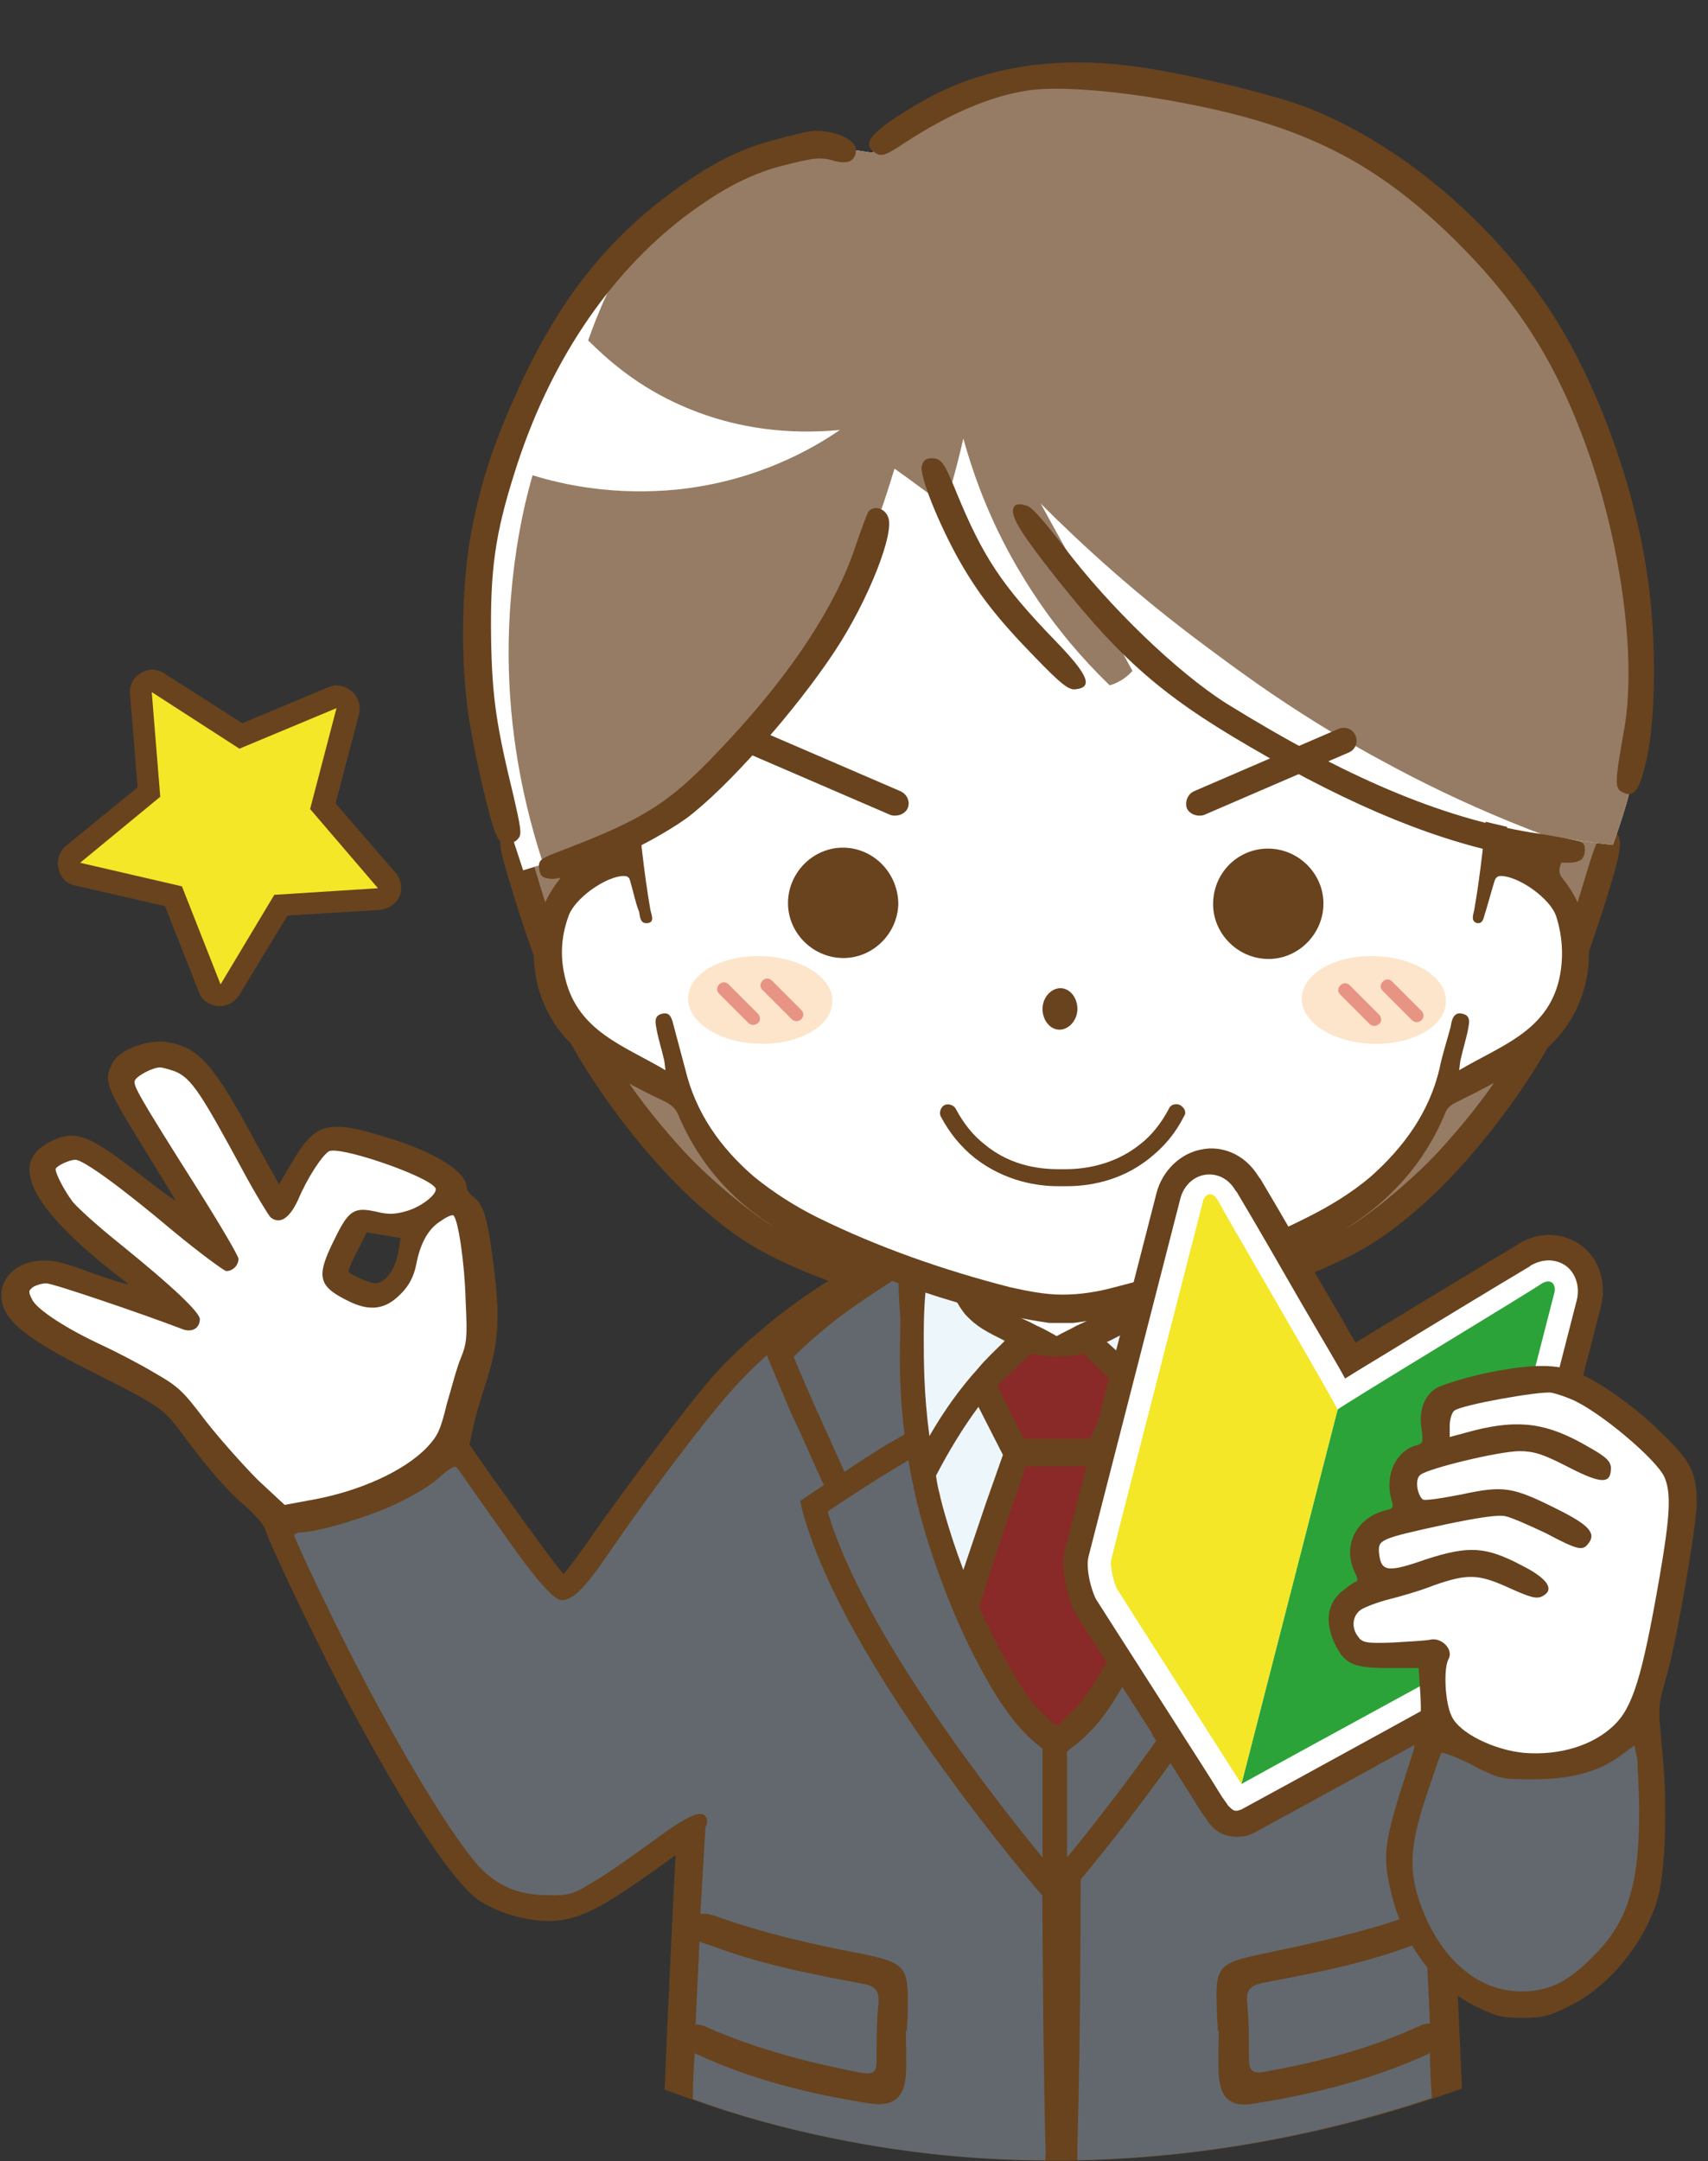 <?xml version="1.0" encoding="utf-8"?>
<!-- Generator: Adobe Illustrator 26.3.1, SVG Export Plug-In . SVG Version: 6.00 Build 0)  -->
<svg version="1.1" id="レイヤー_1" xmlns="http://www.w3.org/2000/svg" xmlns:xlink="http://www.w3.org/1999/xlink" x="0px"
	 y="0px" viewBox="0 0 181.2 229.2" style="enable-background:new 0 0 181.2 229.2;" xml:space="preserve">
<rect x="0" y="0" width="181.2" height="229.2" fill="#333333" stroke="none"/>
<style type="text/css">
	.st0{fill:#967C64;}
	.st1{fill:#68431E;}
	.st2{fill:#62686D;}
	.st3{fill:#FFFFFF;}
	.st4{fill:#892A28;}
	.st5{fill:#ECF6FB;}
	.st6{clip-path:url(#SVGID_00000121281346355121579580000008428929494658515105_);fill:#FFFFFF;}
	.st7{clip-path:url(#SVGID_00000121281346355121579580000008428929494658515105_);fill:#967C64;}
	.st8{fill:#FCE5CA;}
	.st9{fill:#E89484;}
	.st10{fill:#2CA339;}
	.st11{fill:#F3E727;}
</style>
<g>
	<g id="back_hair_1_">
		<path class="st0" d="M52.5,80.9c1.4,9.9,4.1,17.5,6.3,22.6c2.5,5.8,4.9,9.6,5.5,10.4c2.2,3.3,5.8,8.9,12,13.7
			c5.4,4.3,10.2,6,19.8,9.4c6.8,2.4,12.6,4,16.7,4.9c7-1.1,17.4-3.4,27.7-8.8c6.5-3.4,10-6.6,11.6-8c3.3-3.2,5.3-6,7.3-8.8
			c5.5-8,8.2-15.1,9.2-18c2.4-7,3.5-13.3,3.9-18.2C132.4,80.2,92.4,80.5,52.5,80.9z"/>
		<path class="st1" d="M53.2,88.8c-0.3,0.5-0.1,1.5,0.7,4.2c1.7,5.8,3.9,11.8,5.4,15.2c3.1,6.6,9.7,15.3,15.5,20.2
			c3.5,3,5.8,4.4,10.2,6.3c6,2.6,25.2,8.6,27.5,8.6c2.3,0,21.5-6,27.5-8.6c4.4-1.9,6.7-3.3,10.2-6.3c5.8-4.9,12.4-13.6,15.5-20.2
			c1.6-3.4,3.7-9.4,5.4-15.1c1.1-3.7,1-4.9-0.3-4.9c-1,0-1.3,0.5-2.4,4.1c-4.1,13.9-7.9,21.1-15.4,29.4c-2.5,2.8-6.6,6.3-9.4,8.1
			c-4.6,3-26.6,10.1-31,10.1c-4.4,0-26.3-7.2-31-10.1c-2.8-1.8-6.9-5.3-9.4-8.1c-7.5-8.3-11.3-15.6-15.4-29.4
			c-0.5-1.8-1.1-3.4-1.3-3.7C54.7,88,53.6,88.1,53.2,88.8L53.2,88.8z"/>
	</g>
	<g id="body_7_">
		<path class="st1" d="M88.5,226.8c27.9,5.7,52-0.1,66.6-5.3c-0.5-11.3-1-22.7-1.7-34c-0.6-10.1-1.6-20.3-3.9-30.2
			c-3.6-15.2-12.5-25.8-27.9-30.1c-1-0.3-5-1.3-8.9-1.3c-3.9,0-7.7,1-8.7,1.3c-15.4,4.4-24.3,14.9-27.9,30.1
			c-2.4,9.9-3.3,20-3.9,30.2c-0.7,11.4-1.2,22.7-1.7,34.1C75.8,223.6,81.8,225.5,88.5,226.8z"/>
		<path class="st2" d="M91.6,210.4c1.2,0.2,1.7,0.7,1.6,2c-0.2,2-0.2,4-0.2,5.9c0,1.4-0.2,1.8-1.8,1.5c-5.6-1.1-11-2.5-16.2-4.8
			c-0.4-0.2-0.8-0.3-1.2-0.3c0.1-2.9,0.3-5.9,0.4-8.8c0.2,0.1,0.5,0.2,0.8,0.3c0.3,0.1,0.6,0.2,0.9,0.3
			C81,208.4,86.3,209.4,91.6,210.4z"/>
		<path class="st2" d="M151.3,205.8c0.1,2.9,0.3,5.9,0.4,8.8c-0.4,0-0.8,0.1-1.2,0.3c-5.2,2.4-10.7,3.8-16.2,4.8
			c-1.5,0.3-1.8-0.1-1.8-1.5c0-2,0-4-0.2-5.9c-0.1-1.3,0.4-1.7,1.6-2c5.3-1,10.6-2,15.7-3.9c0.3-0.1,0.6-0.2,0.9-0.3
			C150.8,206.1,151.1,206,151.3,205.8z"/>
		<path class="st2" d="M88.5,226.8c7.8,1.6,15.3,2.3,22.4,2.3c0-0.6,0.1-1.2,0-1.8c-0.3-13-0.3-26-0.4-39c0-1.4-0.5-3.4,1.6-3.4
			c0.2,0,0.4,0,0.5,0.1c0.2,0,0.3-0.1,0.5-0.1c2.1-0.1,1.6,2,1.6,3.4c-0.1,13,0,26-0.4,39c0,0.6,0,1.2,0,1.8c15-0.3,28-3.4,37.6-6.6
			c-0.1-1.6-0.2-3.2-0.2-4.8c0,0-0.1,0-0.1,0.1c-5.9,2.7-12.2,4.3-18.6,5.3c-2.4,0.4-3.5-0.5-3.7-3c-0.1-1.6,0-3.2,0-4.7
			c0,0-0.1,0-0.1,0c0-0.7-0.1-1.3-0.1-2c-0.2-4.8,0-5.2,4.9-6.2c5.2-1.1,10.4-2.2,15.5-4c0.5-0.2,1.1-0.3,1.6-0.2
			c-0.3-5.1-0.5-10.2-0.9-15.4c-0.6-10.1-1.6-20.1-3.9-30c-3.2-13.3-10.8-22.7-24-27.1c-2.5-0.8-5.1-1.3-7.7-1.7
			c-0.8-0.1-3-0.1-3.8,0c-2.6,0.4-5.2,0.8-7.7,1.7c-13.2,4.4-20.8,13.8-24,27.1c-2.4,9.8-3.3,19.9-3.9,30
			c-0.3,5.1-0.6,10.2-0.9,15.4c0.5-0.1,1,0,1.6,0.2c5,1.8,10.2,3,15.5,4c4.8,1,5,1.4,4.9,6.2c0,0.7-0.1,1.3-0.1,2c0,0-0.1,0-0.1,0
			c0,1.6,0.1,3.2,0,4.7c-0.2,2.4-1.3,3.3-3.7,3c-6.4-1-12.6-2.5-18.6-5.3c0,0-0.1,0-0.1-0.1c-0.1,1.6-0.2,3.3-0.2,4.9
			C78,224.3,83.1,225.7,88.5,226.8z"/>
	</g>
	<g id="_x2190_arm_4_">
		<path class="st2" d="M59.9,167.8c-4-4.9-8.1-9.8-12.1-14.7c-0.8,1.2-1.9,2.5-3.2,3.6c-5.7,4.9-12.8,4.9-15.2,4.7
			c2.8,5.4,4.9,9.9,6.3,13c2.5,5.5,6.4,14.6,12.3,22.3c0.8,1.1,2.6,3.4,5.8,4.7c1.1,0.5,4.1,1.8,7.4,0.5c1.3-0.5,2.3-1.2,2.8-1.8
			c5.9-3.8,11.9-7.6,17.8-11.3c4.1-17.3,8.2-34.6,12.3-52c-1.1-0.4-2.2-0.9-3.4-1.3c-2,1.2-5,3.2-8.2,6.1
			c-4.2,3.6-6.5,6.6-10.9,12.1C68.9,157,65,161.8,59.9,167.8z"/>
		<path class="st1" d="M91,134.2c0.8,0,1.5,0.8,1.3,1.4c-0.1,0.3-1.8,1.6-3.9,2.9c-4.7,3-7.9,5.7-10.9,9.1
			c-2.7,3-8.6,10.8-12.7,16.8c-2.7,4-4,5.3-5.2,5.3c-0.9,0-2.9-2.3-7.2-8.5c-2.1-2.9-3.8-5.5-4-5.6c-0.1-0.2-0.8,0.2-1.7,1
			c-0.8,0.8-2.8,2-4.5,2.8c-2.8,1.4-8.5,3.1-10.2,3.1c-0.4,0-0.8,0.2-0.8,0.3c0,0.2,1.7,3.9,3.8,8.2c5.4,11.1,11.5,21.6,15.1,26.1
			c2.1,2.7,4.6,3.9,8.1,3.9c2.3,0,2.6-0.1,4.7-1.4c1.3-0.7,4.1-2.7,6.3-4.3c3.8-2.8,5.2-3.4,5.7-2.6c0.5,0.8-0.4,1.9-3.3,4.1
			c-7.3,5.3-9.6,6.6-12.6,6.9c-2.5,0.2-5.7-0.6-8.1-2.1c-2.6-1.7-7.5-8.9-14-21.1c-2.3-4.3-8.2-16.4-8.8-18.4
			c-0.2-0.5-1.1-1.5-2-2.3c-2-1.7-3.9-3.9-6.6-7.5c-2.2-3-2.4-3.1-10.1-7c-6.5-3.3-8.8-5.1-9.2-7.3c-0.4-2.2,1.3-4.1,4-4.3
			c1.3-0.1,2.4,0.1,5.8,1.4c2.9,1,4,1.3,3.4,0.9c-10-7.6-12.7-12.6-8.1-14.9c2.7-1.4,4.1-0.8,10,3.8c1.8,1.4,3.3,2.5,3.3,2.4
			c0-0.1-1.3-2.2-2.9-4.8c-4.4-7.1-4.7-7.8-3.9-9.5c0.4-1,1.6-1.8,3.4-2.3c0.7-0.2,1.8-0.3,2.4-0.2c3.4,0.5,5,2.2,9.5,10.6l2.5,4.5
			l1.3-2.2c2.5-4.3,3.8-4.7,9.7-2.9c5.2,1.5,8.9,3.7,8.9,5.4c0,0.3,0.4,0.8,0.8,1.1c1,0.8,1.4,2.1,2,6.7c0.8,5.9,0.6,8.6-0.6,12.5
			c-0.6,1.8-1.3,4.1-1.5,5.2l-0.4,1.8l2.8,4c4,5.6,7,9.7,7.2,9.7c0.1,0,1.2-1.5,2.5-3.3c3.7-5.4,10.6-14.5,13.3-17.6
			c1.4-1.6,3.6-3.7,5-4.8C83.9,138.2,90.2,134.2,91,134.2z M42.3,132.5l0.2-1.2l-1.8-0.3l-1.8-0.3l-1,2c-0.6,1.1-1,2.1-0.9,2.2
			c0.4,0.4,2.3,1.2,2.8,1.2C40.9,136.1,42,134.6,42.3,132.5z"/>
		<path class="st3" d="M49.4,138c0.2,3.9,0.1,4.5-0.5,6c-0.4,0.9-1,3.2-1.5,4.9c-0.7,2.9-1,3.4-2.1,4.6c-2.4,2.5-7.2,4.7-12.4,5.6
			l-2.7,0.5l-2.8-2.6c-1.5-1.5-4-4.3-5.5-6.2c-2.5-3.3-2.9-3.7-5.5-5.2c-1.5-0.9-4-2.2-5.5-2.9c-3.7-1.7-7-3.8-7.5-4.9
			c-0.4-0.8-0.4-0.9,0.1-1.3c0.3-0.2,1-0.4,1.4-0.4c0.7,0,10.1,3.2,14.3,4.8c1.1,0.5,2,0,2-1c0-0.7-2.8-3.4-8.5-8
			c-2.5-2-4.8-4.1-5.1-4.6c-0.8-1.1-1.7-2.8-1.7-3.3c0-0.3,1.4-1,2.1-1c0.8,0,4.6,2.7,10.3,7.5c2.9,2.4,5.5,4.3,5.7,4.3
			c0.7,0,1.3-0.6,1.3-1.3c0-0.3-2-3.7-4.4-7.5c-6.2-9.8-6.8-10.9-6.6-11.4c0.2-0.5,1.9-1.4,2.7-1.4c0.2,0,0.9,0.2,1.5,0.4
			c1.8,0.7,2.8,2.3,7.4,10.8c1.3,2.4,2.6,4.5,2.8,4.7c1,0.8,2,0.1,2.9-1.8c1-2.4,2.6-4.8,3.3-5.2c1.1-0.6,10.5,2.6,11.3,3.9
			c0.3,0.6-1.6,2.1-3.3,2.5c-1.1,0.3-1.8,0.3-3,0c-2.3-0.5-2.9-0.2-4.4,2.9c-2,4-1.8,5,1.5,6.6c2,1,3.6,0.9,5-0.3
			c1.3-1.1,1.9-2.2,2.2-3.8c0.4-2,1.2-3.5,2.4-4.3c0.7-0.5,1.3-0.8,1.5-0.7C48.6,129.3,49.3,133.9,49.4,138z"/>
	</g>
	<g id="decoration_4_">
		<path class="st1" d="M142.6,143.3l-0.3,0.8c-0.8,1.9-1.6,3.8-2.4,5.7c-1.1,2.6-2.3,5.2-3.5,7.7c0.6,0.4,1.2,0.8,1.8,1.2l0.7,0.5
			l-0.2,0.9c-4.3,16.3-24.9,40.3-25.8,41.3l-1,1.1l-1-1.1c-0.9-1-21.5-24.9-25.8-41.3l-0.2-0.9l0.7-0.5c0.6-0.4,1.2-0.8,1.8-1.2
			c-1.2-2.6-2.3-5.2-3.5-7.7c-0.8-1.9-1.6-3.8-2.4-5.7l-0.3-0.8l0.6-0.6c2.6-2.6,5.4-5,8.4-7c3.5-2.4,9.3-6.3,17.5-7.5
			c1.4-0.2,2.8-0.3,4.2-0.3c1.4,0,2.8,0.1,4.2,0.3c8.2,1.1,14,5.1,17.5,7.5c3,2,5.8,4.4,8.4,7L142.6,143.3z"/>
		<path class="st2" d="M139.6,143.9c-0.7,1.6-1.4,3.3-2.1,4.9c-1.1,2.4-2.2,4.9-3.3,7.3c-1.4-0.9-2.9-1.9-4.3-2.8
			c-1.1-0.7-2.2-1.4-3.4-2c0.1-0.4,0.2-0.8,0.3-1.2c1-4.8,1.6-9.7,1.7-14.7c1.4,0.8,2.6,1.6,3.6,2.4
			C134.8,139.6,137.3,141.6,139.6,143.9z"/>
		<path class="st2" d="M97,150.1c0.1,0.4,0.2,0.8,0.3,1.2c-1.1,0.7-2.3,1.4-3.4,2c-1.4,0.9-2.9,1.8-4.3,2.8
			c-1.1-2.4-2.2-4.9-3.3-7.3c-0.7-1.6-1.4-3.2-2.1-4.9c2.3-2.3,4.8-4.3,7.5-6.1c1-0.7,2.3-1.5,3.6-2.4C95.4,140.4,96,145.3,97,150.1
			z"/>
		<path class="st2" d="M110.6,182.9l0,14.1c-5.4-6.6-19.1-24.1-22.8-36.7c2.4-1.6,5-3.3,7.5-4.8c0.9-0.5,1.8-1.1,2.6-1.6
			c1.6,5.9,3.8,11.7,6.6,17.2C107.7,177.2,110,181.8,110.6,182.9z"/>
		<path class="st2" d="M128.5,155.5c2.5,1.6,5,3.2,7.5,4.8c-3.7,12.6-17.4,30.1-22.8,36.7l0-14.1c0.5-1.1,2.8-5.7,6-11.9
			c2.8-5.5,5.1-11.3,6.6-17.2C126.8,154.4,127.7,154.9,128.5,155.5z"/>
		<g>
			<path class="st1" d="M128.7,141.6c0,3.9,0,9.9-1.8,17.8c-0.1,0.4-2.6,11.1-8.5,20.6c-0.9,1.5-2.3,3.5-4.5,5.2
				c-0.6,0.5-1.2,0.9-1.8,1.3c-0.6-0.4-1.3-0.8-1.8-1.3c-2.2-1.7-3.5-3.7-4.5-5.2c-5.9-9.5-8.4-20.2-8.5-20.6
				c-1.9-7.9-1.9-13.9-1.8-17.8c0-6.6,0.8-9.4,2-11.7c1.6-3.1,4.1-5.6,7.5-7.4c2.2-1.2,4.7-1.9,7.2-2.1c2.5,0.2,5,0.9,7.2,2.1
				c3.3,1.8,5.8,4.3,7.5,7.4C127.9,132.1,128.7,135,128.7,141.6z"/>
			<path class="st3" d="M120.6,126.7c0.6,1.5,1.1,3.7,0.7,6.3c-0.2,1.2-0.4,2.9-1.6,4.4c-0.7,0.8-1.3,1.2-3.2,2.1
				c-0.6,0.3-1.4,0.7-2.3,1.1c-0.7,0.4-1.4,0.7-2.1,1.1c-0.7-0.4-1.4-0.8-2.1-1.1c-0.9-0.5-1.7-0.8-2.3-1.1
				c-1.9-0.9-2.5-1.2-3.2-2.1c-1.2-1.5-1.4-3.2-1.6-4.4c-0.4-2.6,0.1-4.8,0.7-6.3c0.8-0.6,1.6-1.1,2.5-1.6c1.9-1,3.9-1.6,6-1.8
				c2.1,0.2,4.2,0.8,6,1.8C119,125.6,119.8,126.1,120.6,126.7z"/>
			<path class="st4" d="M118.4,147l-2.8,5.6l-3.5,0l-3.5,0l-2.8-5.6c1.2-1.2,2.4-2.4,3.7-3.5c0.9,0.5,4.4,0.5,5.3,0
				C116,144.6,117.3,145.8,118.4,147z"/>
			<path class="st4" d="M117.1,160.5c1.1,3.3,2.2,6.6,3.2,9.9c-1.1,2.6-2.5,5.3-4.1,7.9c-0.9,1.4-2,3-3.8,4.5
				c-0.1,0.1-0.2,0.2-0.3,0.2c-0.1-0.1-0.2-0.2-0.3-0.2c-1.8-1.5-3-3.1-3.8-4.5c-1.6-2.6-3-5.3-4.1-7.9c1-3.3,2.1-6.7,3.2-9.9
				c0.6-1.7,1.2-3.3,1.7-5l3.2,0l3.2,0C115.9,157.2,116.5,158.8,117.1,160.5z"/>
			<path class="st5" d="M126.1,141.6c0,2.6,0,6.2-0.6,10.7c-1.4-2.6-3.1-5-5.1-7.1c-0.9-1-2-2-3-2.9c0,0,0.1,0,0.1,0
				c2-1,3-1.5,4.1-2.8c1.7-2.1,2-4.5,2.2-5.8c0.2-1.1,0.2-2.1,0.1-3c0.2,0.3,0.3,0.5,0.5,0.8C125.2,132.8,126.1,135,126.1,141.6z"/>
			<path class="st5" d="M124.8,156.7c-0.1,0.6-0.3,1.3-0.4,2c0,0.1-0.8,3.4-2.5,8c-0.8-2.4-1.6-4.8-2.4-7.1
				c-0.6-1.7-1.2-3.4-1.8-5.1l2.6-5.1C122.1,151.5,123.5,154,124.8,156.7z"/>
			<path class="st5" d="M106.6,142.2C106.6,142.2,106.7,142.2,106.6,142.2c-1,1-2,1.9-2.9,3c-1.9,2.1-3.6,4.5-5.1,7.1
				c-0.6-4.5-0.6-8-0.6-10.7c0-6.6,0.9-8.8,1.6-10.2c0.1-0.3,0.3-0.6,0.5-0.8c0,0.9,0,1.9,0.1,3c0.2,1.3,0.5,3.7,2.2,5.8
				C103.6,140.7,104.6,141.2,106.6,142.2z"/>
			<path class="st5" d="M103.8,149.2l2.6,5.1c-0.6,1.7-1.2,3.4-1.8,5.1c-0.8,2.4-1.6,4.7-2.4,7.1c-1.7-4.5-2.5-7.9-2.5-8
				c-0.2-0.7-0.3-1.3-0.4-2C100.6,154,102.1,151.5,103.8,149.2z"/>
		</g>
	</g>
	<g id="hed_1_">
		<path class="st1" d="M169.4,65.9c0,2.3,0,4.5,0,6.8c-0.6,3.3-0.9,6.6-1.6,9.9c-0.7,3-1.4,6-2.2,9c-0.2,0.6-0.3,1,0.2,1.6
			c4.6,5.7,3.3,14.4-2.6,18.7c-2.7,2-5.7,3.5-8.7,5c-0.6,0.3-1,0.6-1.2,1.2c-2.7,6.5-7.6,11-13.8,14c-4.3,2-13.9,6.7-25.6,8.2
			c-0.4,0-0.8,0-1.3,0c-0.4,0-0.8,0-1.3,0c-10.6-1.5-21.3-6.2-25.6-8.2c-6.3-3-11.1-7.5-13.8-14c-0.3-0.6-0.7-0.9-1.2-1.2
			c-3-1.4-6-3-8.7-5c-5.9-4.3-7.2-13-2.6-18.7c0.5-0.6,0.3-1,0.2-1.6c-0.8-3-1.5-6-2.2-9c-0.7-3.3-1-6.6-1.6-9.9c0-2.3,0-4.5,0-6.8
			c0.1-0.6,0.3-1.2,0.3-1.9c1-9,3.4-17.6,8.3-25.3C72.7,25.9,84.6,19,99,15.5c3.3-0.8,6.7-1,10.1-1.6c1.2,0,2.3,0,3.5,0
			c1.2,0,2.4,0,3.5,0c3.3,0.6,6.7,0.8,10.1,1.6c14.4,3.4,26.4,10.4,34.6,23.1c5,7.7,7.3,16.3,8.3,25.3
			C169.1,64.6,169.3,65.2,169.4,65.9z"/>
		<path class="st3" d="M166.5,68.6c0.3,7.1-1.4,14.1-3.3,20.9c-0.1,0.5,0,1.8-1.1,1.2c-0.9-0.5-2.9,0.1-2.4-2.2
			c0.5-1.9,0.7-3.8,1-5.7c0.1-0.9-0.1-1.7-1.1-1.8c-1-0.1-1.4,0.6-1.5,1.5c-0.1,0.6-0.1,1.2-0.2,1.8c-0.4,4.1-0.8,8.2-1.5,12.2
			c-0.1,0.5-0.4,1.2,0.3,1.4c0.7,0.1,0.7-0.7,0.9-1.2c0.3-1,0.6-2.1,0.9-3.1c0.1-0.3,0.2-0.7,0.7-0.7c1.9,0,5.3,2.4,5.9,4.3
			c0.7,2.2,0.8,4.5,0.3,6.7c-1.3,5.5-6.2,7-10.6,9.6c0.1-0.7,0.1-1,0.2-1.3c0.2-0.9,0.5-1.9,0.7-2.8c0.1-0.7,0.5-1.7-0.6-1.9
			c-0.9-0.2-1.1,0.7-1.2,1.4c-0.4,1.5-0.9,3-1.2,4.5c-1.1,4.6-3.8,8.3-7.3,11.4c-2,1.7-4.3,3.1-6.7,4.3c-6.5,3.3-13.3,5.6-20.4,7.4
			c-1.8,0.5-3.7,0.8-5.6,0.8c-1.9,0-3.8-0.4-5.6-0.8c-7-1.8-13.9-4.2-20.4-7.4c-2.4-1.2-4.6-2.6-6.7-4.3c-3.6-3.1-6.2-6.8-7.3-11.4
			c-0.4-1.5-0.8-3-1.2-4.5c-0.2-0.7-0.3-1.6-1.2-1.4c-1.1,0.2-0.7,1.2-0.6,1.9c0.2,1,0.5,1.9,0.7,2.8c0.1,0.3,0.1,0.6,0.2,1.3
			c-4.4-2.6-9.2-4.1-10.6-9.6c-0.6-2.3-0.5-4.5,0.3-6.7c0.6-1.9,4-4.3,5.9-4.3c0.6,0,0.6,0.4,0.7,0.7c0.3,1,0.5,2.1,0.9,3.1
			c0.1,0.5,0.1,1.3,0.9,1.2c0.8-0.1,0.4-0.9,0.3-1.4c-0.7-4-1.1-8.1-1.5-12.2c-0.1-0.6-0.1-1.2-0.1-1.8c-0.1-0.9-0.5-1.6-1.6-1.5
			c-1,0.1-1.3,0.9-1.1,1.8c0.3,1.9,0.6,3.9,1,5.7c0.6,2.3-1.4,1.7-2.4,2.2c-1.1,0.6-1-0.7-1.1-1.2c-1.8-6.9-3.5-13.8-3.3-20.9
			c0.6-16.3,6-30.5,19.5-40.7c8.9-6.7,19.1-10,30.1-10.9c1.4-0.1,2.8-0.2,4.3-0.2c1.4,0,2.8,0.1,4.3,0.2c11,0.9,21.2,4.2,30.1,10.9
			C160.4,38.1,165.9,52.3,166.5,68.6z"/>
	</g>
	<g id="front_hair_1_">
		<g>
			<defs>
				<path id="SVGID_1_" d="M53.4,85.9c0.7,2.1,1.4,4.3,2.1,6.4c6.1-1.8,10.6-4.2,13.5-6C83.7,77,89.9,62.9,92.1,57.6
					c1.4-3.2,2.2-6,2.8-7.9c2.1,1.5,4.1,3,6.2,4.5c0.8,2.3,1.9,5,3.7,7.8c3.2,5.2,7.1,8.6,9.9,10.6c0.5,0.2,1.8,0.5,3.3,0
					c2.5-0.9,3.3-3.3,3.4-3.6c2.9,2.4,6.8,5.4,11.7,8.3c2.2,1.3,10.8,6.3,23.5,9.6c4,1,8.8,2.1,14.5,2.7c0.8-2.2,1.9-5.4,2.6-9.3
					c1.8-10,0.1-17.9-1-23c-1.4-6.3-3.5-16-11.1-25.9c-1.9-2.5-9.9-12.7-24.6-18.7c-5.6-2.3-14.2-5.9-25.5-4.3
					c-9,1.3-15.5,5.3-19,7.8c-1.8-0.3-3.6-0.5-5.5-0.8c-2.3,0.4-5.8,1.2-9.6,3c-9.8,4.6-14.9,12.4-18,17.1
					c-1.8,2.7-5.9,9.7-7.9,19.7C48.8,68.6,51.4,79.8,53.4,85.9z"/>
			</defs>
			<clipPath id="SVGID_00000083803665916104583750000009589132754128093338_">
				<use xlink:href="#SVGID_1_"  style="overflow:visible;"/>
			</clipPath>
			<path style="clip-path:url(#SVGID_00000083803665916104583750000009589132754128093338_);fill:#FFFFFF;" d="M53.4,85.9
				c0.7,2.1,1.4,4.3,2.1,6.4c6.1-1.8,10.6-4.2,13.5-6C83.7,77,89.9,62.9,92.1,57.6c1.4-3.2,2.2-6,2.8-7.9c2.1,1.5,4.1,3,6.2,4.5
				c0.8,2.3,1.9,5,3.7,7.8c3.2,5.2,7.1,8.6,9.9,10.6c0.5,0.2,1.8,0.5,3.3,0c2.5-0.9,3.3-3.3,3.4-3.6c2.9,2.4,6.8,5.4,11.7,8.3
				c2.2,1.3,10.8,6.3,23.5,9.6c4,1,8.8,2.1,14.5,2.7c0.8-2.2,1.9-5.4,2.6-9.3c1.8-10,0.1-17.9-1-23c-1.4-6.3-3.5-16-11.1-25.9
				c-1.9-2.5-9.9-12.7-24.6-18.7c-5.6-2.3-14.2-5.9-25.5-4.3c-9,1.3-15.5,5.3-19,7.8c-1.8-0.3-3.6-0.5-5.5-0.8
				c-2.3,0.4-5.8,1.2-9.6,3c-9.8,4.6-14.9,12.4-18,17.1c-1.8,2.7-5.9,9.7-7.9,19.7C48.8,68.6,51.4,79.8,53.4,85.9z"/>
			<path style="clip-path:url(#SVGID_00000083803665916104583750000009589132754128093338_);fill:#967C64;" d="M56.5,50.4
				c-1.1,3.8-1.9,8.1-2.3,13c-1.4,16.7,3.6,30.2,7.4,37.9c7.9-4.6,22.4-14.7,32.4-33c4.4-8,6.8-15.6,8.2-21.8c1.1,4,3,9.3,6.4,14.8
				c5,8.2,11,13.4,15.1,16.4c-4.4-8.1-8.8-16.2-13.3-24.3c4.5,4.5,10.3,9.8,17.6,15.2c3.5,2.6,10,7.5,19.2,12.4
				c7.2,3.9,17.5,8.6,30.6,12c0.4-1.5,0.9-3.9,1.4-6.7c1.9-11.4,6-35.7-8.1-57.2C155.7,5.8,129,1.6,124.5,0.9c-6.9-1-23.6-3.3-40,7
				c-14.7,9.3-20.4,23.3-22.1,28.2c1.9,1.9,4.8,4.5,9,6.5c7.5,3.6,14.4,3.3,17.7,3c-2.9,2-8.8,5.4-17.1,6.3
				C65.2,52.6,59.7,51.4,56.5,50.4z"/>
		</g>
		<path class="st1" d="M97.4,11c-5.1,3-6.2,4.3-4.4,5.3c0.6,0.3,1.1,0.1,2.9-1.1c4.9-3.2,9.2-5,13.1-5.6c3.2-0.5,9.6,0,16.4,1.3
			c12.8,2.4,20.4,6.2,28.8,14.4c7,6.9,11.1,13.4,14.5,23.2c3.4,10,4.9,21.6,3.6,28.9c-1,5.6-1,6.2-0.2,6.6c1.3,0.7,1.9-0.2,2.7-4
			c0.9-4.3,0.9-13.3-0.1-19.4c-1.5-9.9-5.6-20.7-10.4-27.9c-6.4-9.6-16.2-17.7-25.9-21.4c-3.2-1.2-10.5-3-15.7-3.9
			C118,6.6,107.3,5.1,97.4,11z"/>
		<path class="st1" d="M85.5,14c-0.4,0.1-1.8,0.4-3.2,0.8c-3.2,0.8-6.2,2.2-9.5,4.5c-8,5.5-13.2,12-17.7,21.7
			c-2.6,5.7-4,9.7-5.1,15.4c-1.1,5.8-1.2,14.6-0.1,20.7c0.9,5.1,2.4,11.3,3,11.9c0.5,0.6,1.6,0.6,2.1-0.1c0.4-0.4,0.2-1.3-0.5-4.4
			c-1.8-7.4-2.3-10.4-2.4-16.8c-0.1-7.2,0.4-11,2.5-17.6c3.6-11.5,9.9-20.9,18-27.1c4-3,7.2-4.7,11.1-5.6c2.8-0.7,3.4-0.7,4.6-0.4
			c1.6,0.5,2.5,0.1,2.5-1.1C90.8,14.6,87.7,13.5,85.5,14L85.5,14z"/>
		<path class="st1" d="M97.8,49.4c-0.3,1,1.8,6.2,4,10.1c2,3.5,4,6.1,8,10.2c2.8,2.9,3.6,3.5,4.3,3.4c1.9-0.2,1.4-1.5-2.2-5.2
			c-5.6-5.8-7.6-8.8-10.4-15.6c-1.3-3.2-1.6-3.6-2.5-3.7C98.3,48.6,98,48.7,97.8,49.4L97.8,49.4z"/>
		<path class="st1" d="M107.7,53.6c-0.7,0.7,0.1,2.2,3.1,6.1c7.6,9.8,12,13.8,21.8,19.5c11.1,6.5,20.3,10.2,28.8,11.7
			c5.2,0.9,6.5,0.8,6.7-0.4c0.1-0.5,0-1-0.2-1.1c-0.2-0.2-2.6-0.7-5.4-1.1c-9.7-1.6-19.8-5.9-32.4-13.7
			c-5.2-3.3-12.4-10.2-17.3-16.7c-2.4-3.1-3.5-4.3-4-4.3C108.2,53.4,107.8,53.5,107.7,53.6L107.7,53.6z"/>
		<path class="st1" d="M92.1,54.3c-0.1,0.2-0.8,2-1.4,3.8c-2,6-6.6,13.1-13.3,20.3c-6.3,6.8-8.6,8.3-18.6,12.1
			c-1.5,0.6-1.7,0.8-1.6,1.6c0.1,0.8,0.3,1,1.2,1.1c2.1,0.2,10.2-3.4,14.4-6.4c4.2-3.1,11.6-11.4,15.8-17.8
			c3.5-5.3,6.4-12.6,5.6-14.2C93.8,53.8,92.6,53.6,92.1,54.3L92.1,54.3z"/>
	</g>
	<g id="face_9_">
		<path class="st1" d="M125.2,117.2c-0.4-0.2-1-0.1-1.2,0.4c-0.8,1.5-1.8,2.8-3.1,3.8c-2.9,2.3-6.2,2.6-7.9,2.6c0,0,0,0,0,0
			c-0.1,0-0.2,0-0.3,0c-0.1,0-0.2,0-0.3,0c0,0,0,0,0,0c-1.7,0-5-0.2-7.9-2.6c-1.3-1-2.3-2.3-3.1-3.8c-0.2-0.4-0.8-0.6-1.2-0.4
			c-0.4,0.2-0.6,0.8-0.4,1.2c0.9,1.7,2.1,3.2,3.6,4.4c3.2,2.5,6.7,3,8.8,3c0.1,0,0.2,0,0.3,0c0.1,0,0.2,0,0.2,0c0.1,0,0.2,0,0.2,0
			c0.1,0,0.2,0,0.3,0c2,0,5.6-0.4,8.8-3c1.5-1.2,2.7-2.6,3.6-4.4C125.9,118,125.7,117.5,125.2,117.2z"/>
		<path class="st1" d="M114.3,107c0,1.2-0.9,2.2-1.9,2.2c-1,0-1.8-1-1.8-2.2c0-1.2,0.9-2.2,1.9-2.2
			C113.5,104.8,114.3,105.8,114.3,107z"/>
		<path class="st8" d="M88.3,106.2c0,2.6-3.5,4.6-7.7,4.5c-4.2-0.1-7.6-2.2-7.6-4.8c0-2.6,3.5-4.6,7.7-4.5
			C85,101.5,88.4,103.7,88.3,106.2z"/>
		<path class="st8" d="M153.4,106.2c0,2.6-3.5,4.6-7.7,4.5c-4.2-0.1-7.6-2.2-7.6-4.8c0-2.6,3.5-4.6,7.7-4.5
			C150.1,101.5,153.5,103.7,153.4,106.2z"/>
		<path class="st1" d="M95.3,95.9c-0.1,3.2-2.8,5.8-6,5.7c-3.2-0.1-5.8-2.8-5.7-6c0.1-3.2,2.8-5.8,6-5.7
			C92.8,90,95.3,92.7,95.3,95.9z"/>
		<path class="st1" d="M128.7,95.7c-0.1,3.2,2.5,5.9,5.7,6c3.2,0.1,5.9-2.5,6-5.7c0.1-3.2-2.5-5.9-5.7-6
			C131.5,89.9,128.8,92.4,128.7,95.7z"/>
		<path class="st9" d="M80.4,107.5l-3.1-3.1c-0.3-0.3-0.7-0.3-1,0c-0.3,0.3-0.3,0.7,0,1l3.1,3.1c0.1,0.1,0.3,0.2,0.5,0.2
			c0.2,0,0.4-0.1,0.5-0.2C80.7,108.3,80.7,107.8,80.4,107.5z"/>
		<path class="st9" d="M85,107.1l-3.1-3.1c-0.3-0.3-0.7-0.3-1,0c-0.3,0.3-0.3,0.7,0,1l3.1,3.1c0.1,0.1,0.3,0.2,0.5,0.2
			c0.2,0,0.4-0.1,0.5-0.2C85.3,107.8,85.3,107.4,85,107.1z"/>
		<path class="st9" d="M146.3,107.6l-3.1-3.1c-0.3-0.3-0.7-0.3-1,0c-0.3,0.3-0.3,0.7,0,1l3.1,3.1c0.1,0.1,0.3,0.2,0.5,0.2
			c0.2,0,0.4-0.1,0.5-0.2C146.6,108.4,146.6,107.9,146.3,107.6z"/>
		<path class="st9" d="M150.8,107.2l-3.1-3.1c-0.3-0.3-0.7-0.3-1,0c-0.3,0.3-0.3,0.7,0,1l3.1,3.1c0.1,0.1,0.3,0.2,0.5,0.2
			c0.2,0,0.4-0.1,0.5-0.2C151.1,107.9,151.1,107.5,150.8,107.2z"/>
		<path class="st1" d="M95.5,83.9l-15.3-6.6c-0.7-0.3-1.5,0-1.8,0.7c-0.3,0.7,0,1.5,0.7,1.8l15.3,6.6c0.2,0.1,0.4,0.1,0.6,0.1
			c0.5,0,1.1-0.3,1.3-0.8C96.6,85,96.2,84.2,95.5,83.9z"/>
		<path class="st1" d="M126.7,83.9l15.3-6.6c0.7-0.3,1.5,0,1.8,0.7c0.3,0.7,0,1.5-0.7,1.8l-15.3,6.6c-0.2,0.1-0.4,0.1-0.6,0.1
			c-0.5,0-1.1-0.3-1.3-0.8C125.7,85,126,84.2,126.7,83.9z"/>
	</g>
	<g id="mark_5_">
		<path class="st1" d="M167.9,132.2L167.9,132.2c-1.5-1.2-4.1-1.9-6.8-0.3l-0.1,0.1c-4.2,2.5-8.3,5-11.6,7c-2.5,1.5-4.3,2.6-5.6,3.4
			c-0.8-1.4-1.8-3.2-3.3-5.7c-1.9-3.3-4.3-7.5-6.8-11.7l-0.1-0.1c-1.6-2.7-4.2-3.4-6.1-3c-2.3,0.4-4.2,2.3-4.8,4.6l-9.7,37.8
			c-0.6,2.4,0.5,5.8,1.1,6.8c0.2,0.4,1,1.6,8.1,12.7l0,0.1c1.9,3,3.8,5.9,5.2,8.2l0.7,1c0.5,0.8,1.3,1.4,2.2,1.6s1.9,0.1,2.7-0.3
			l1.1-0.6c2.4-1.3,5.5-3,8.6-4.7c10.7-5.9,12.8-7,13.2-7.2c1-0.6,3.6-3.1,4.2-5.4l9.7-37.8C170.5,136.2,169.7,133.6,167.9,132.2z"
			/>
		<path class="st3" d="M166.2,134.3c-0.4-0.3-1.8-1.2-3.8-0.1l-0.1,0.1c-4.2,2.5-8.3,5-11.6,7c-4.2,2.6-6.6,4-8,4.9
			c-0.8-1.5-2.2-3.8-4.7-8.1c-1.9-3.3-4.3-7.5-6.8-11.7l-0.1-0.1c-1.1-1.9-2.8-1.8-3.3-1.7c-1.3,0.2-2.3,1.3-2.6,2.6l-9.7,37.8
			c-0.4,1.4,0.4,4.1,0.9,4.8c0.2,0.3,2.1,3.3,8,12.5l0,0c1.9,3,3.8,5.9,5.2,8.2l0.7,1c0.2,0.2,0.4,0.4,0.6,0.5
			c0.3,0.1,0.5,0,0.8-0.1l1.1-0.6c2.4-1.3,5.5-3,8.6-4.7c9.7-5.3,12.7-7,13.1-7.2c0.7-0.5,2.7-2.4,3.1-3.8l9.7-37.8
			C167.6,136.5,167.2,135.1,166.2,134.3z"/>
		<path class="st10" d="M141.9,149.5l-10.2,39.7c7.2-4,21.1-11.5,21.5-11.8c0.5-0.3,1.9-1.8,2-2.4c0.1-0.6,6.4-25,9.7-37.9
			c0.2-0.7-0.2-1.6-1.3-1C162.5,136.9,142.1,149.2,141.9,149.5z"/>
		<path class="st11" d="M141.9,149.5l-10.2,39.7c-4.4-6.9-12.9-20.2-13.2-20.7c-0.3-0.5-0.8-2.5-0.6-3.1c0.1-0.6,6.4-25,9.7-37.9
			c0.1-0.7,0.9-1.4,1.6-0.2C129.8,128.5,141.9,149.2,141.9,149.5z"/>
	</g>
	<g id="_x2192_arm_2_">
		<path class="st1" d="M176.4,152.1c3,2.9,3.6,4.1,3.6,7.3c0,2.3-2,14-3.1,18c-1.1,3.9-1,3.3-0.5,8.9c0.5,5.2,0.3,11.8-0.5,14.9
			c-1.3,4.7-5.1,9.4-9.3,11.5c-2.2,1.1-2.9,1.3-5.1,1.3c-2.3,0-2.9-0.2-5.1-1.3c-4.5-2.3-7.8-6.9-9-12.8c-0.7-3.3-0.5-4.8,1.9-12.2
			c1.5-4.5,1.5-5.1,1.4-7.8l-0.2-3l-3.2,0c-3.8,0-4.7-0.4-5.8-2.8c-0.9-2.1-0.7-3.9,0.7-5.2c0.6-0.5,1.3-1,1.5-1.1
			c0.4-0.1,0.4-0.3,0-1.1c-1.3-2.8,0.2-5.7,3.2-6.5c0.9-0.2,1-0.3,0.7-1.2c-0.7-2.6,0.5-5.1,2.6-5.7c0.8-0.2,0.8-0.4,0.6-1.8
			c-0.3-1.9,0.3-3.5,1.6-4.3c0.5-0.3,2.7-1,4.9-1.5c4.7-1,7.5-1.1,9.6-0.3C169.4,146.3,173.4,149.1,176.4,152.1z"/>
		<path class="st3" d="M176.6,156.7c0.7,1.7,0.6,4-0.6,10.9c-1.8,10.3-2.8,13.5-4.8,15.4c-2.2,2.1-5.7,3.2-9.5,2.9
			c-3.2-0.3-6.9-2.1-7.7-3.9c-0.7-1.4-0.9-5.1-0.3-6.1c0.5-1-0.8-2.3-2-2c-0.5,0.1-2.2,0.2-4,0.3c-2.7,0.1-3.2,0-3.6-0.6
			c-0.8-1-0.6-2.3,0.3-2.9c0.5-0.3,1.8-0.8,3-1.1c1.2-0.3,3.3-0.9,4.8-1.5c3.5-1.2,4.6-1.2,7.9,0.3c2.2,1,2.9,1.2,3.5,0.9
			c1.4-0.7,0.6-1.9-2.2-3.3c-3.8-2-5.6-2.1-10.2-0.6c-4,1.4-4.7,1.3-4.9-0.7c-0.1-1.4,0-1.5,6.9-3c3.3-0.7,5.8-1.1,6.5-0.9
			c0.6,0.1,2.6,1,4.3,1.8c3.4,1.8,3.9,1.9,4.5,1.1c0.9-1.1,0-2-3.2-3.6c-4.8-2.4-5.7-2.6-10.3-1.6c-2.1,0.4-3.9,0.7-4.1,0.5
			c-0.6-0.6-0.8-2.2-0.2-2.6c0.9-0.7,8.4-2.5,10.5-2.5c1.5,0,2.5,0.3,5.2,1.7c3.5,1.8,4.5,1.8,4.5,0.1c0-0.7-0.5-1.2-2.3-2.2
			c-4.4-2.6-7.4-3-12.2-1.8l-2.6,0.7v-1.2c0-0.6,0.2-1.4,0.5-1.6c0.7-0.6,9.1-2.1,10.3-1.9c0.5,0.1,1.4,0.4,2.1,0.7
			C169.6,149.6,175.8,154.8,176.6,156.7z"/>
		<path class="st2" d="M173.9,192.1c0,7.8-1.2,11.8-5,15.5c-2.6,2.6-4.6,3.6-7.5,3.6c-4.3,0-8.1-3-10.3-8.2
			c-1.7-4.1-1.7-6.8,0.2-12.5c0.8-2.4,1.5-4.4,1.6-4.6c0.1-0.1,1.6,0.4,3.3,1.3c2.9,1.5,3.1,1.5,6.5,1.5c4,0,6.9-0.8,9.2-2.5
			l1.5-1.1l0.3,1.5C173.7,187.3,173.9,189.8,173.9,192.1z"/>
	</g>
	<g>
		<path class="st1" d="M42,92.6l-6.4-7.4l2.5-9.5c0.2-0.9-0.1-1.8-0.8-2.4c-0.7-0.6-1.7-0.8-2.5-0.4l-9.1,3.8l-8.3-5.3
			c-0.8-0.5-1.7-0.5-2.5,0c-0.8,0.5-1.2,1.3-1.1,2.3l0.8,9.8L7,89.7c-0.7,0.6-1,1.5-0.8,2.4C6.4,93,7,93.7,7.9,93.9l9.6,2.2l3.6,9.1
			c0.3,0.9,1.1,1.4,2,1.5c0.1,0,0.1,0,0.2,0c0.8,0,1.6-0.4,2.1-1.2l5.1-8.4l9.8-0.6c0.9-0.1,1.7-0.6,2.1-1.5
			C42.7,94.3,42.6,93.3,42,92.6z"/>
		<polygon class="st11" points="16.1,73.4 25.4,79.4 35.7,75.1 32.9,85.8 40.1,94.2 29.1,94.9 23.4,104.4 19.3,94 8.5,91.5 17,84.5 
					"/>
	</g>
</g>
</svg>
